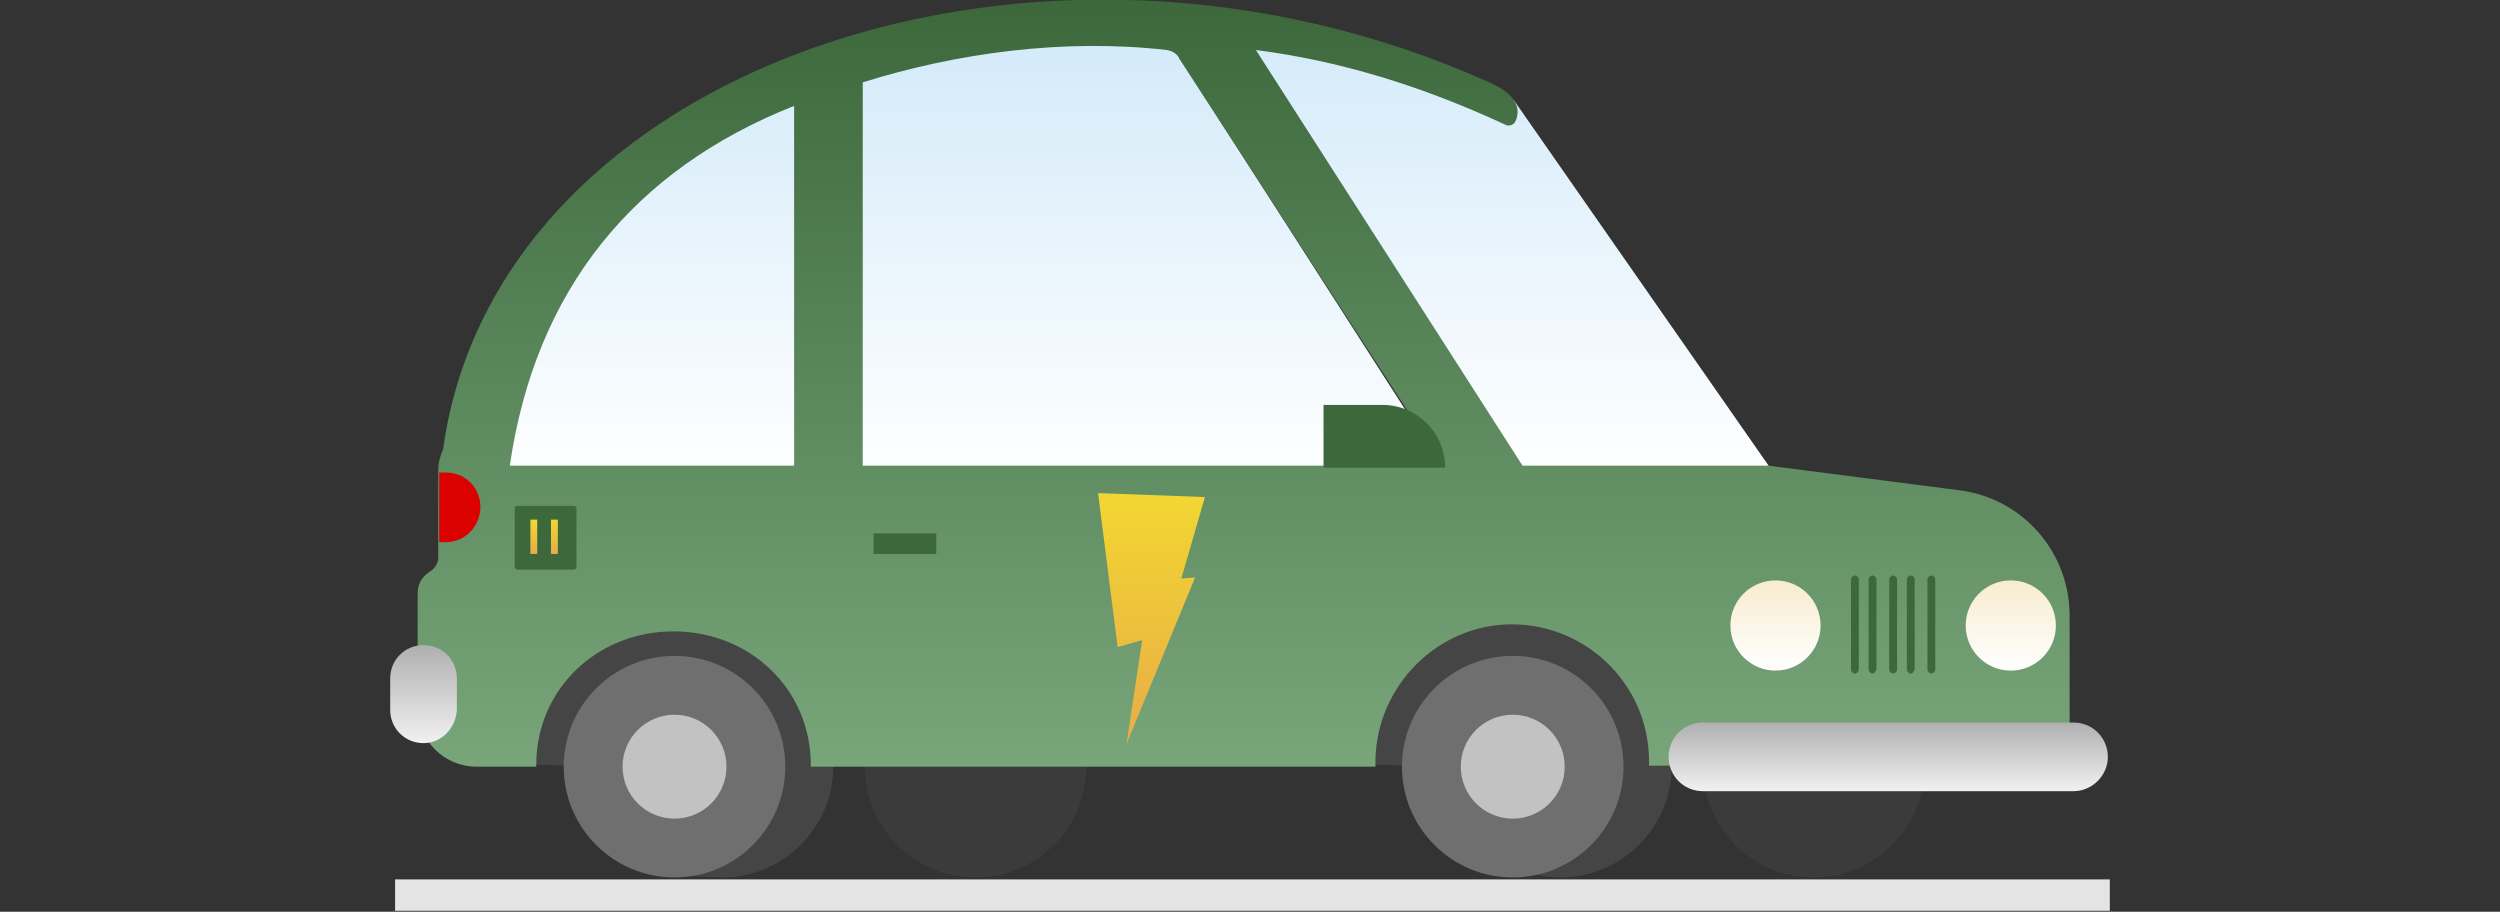 <?xml version="1.0" encoding="utf-8"?>
<!-- Generator: Adobe Illustrator 23.0.1, SVG Export Plug-In . SVG Version: 6.00 Build 0)  -->
<svg version="1.1" id="Capa_1" xmlns="http://www.w3.org/2000/svg" xmlns:xlink="http://www.w3.org/1999/xlink" x="0px" y="0px"
	 viewBox="0 0 255 93" style="enable-background:new 0 0 255 93;" xml:space="preserve">
<rect x="0" y="0" width="255" height="93" fill="#333333" stroke="none"/>
<style type="text/css">
	.st0{fill:#454545;}
	.st1{fill:#3B3B3B;}
	.st2{fill:url(#SVGID_1_);}
	.st3{fill:url(#SVGID_2_);}
	.st4{fill:none;}
	.st5{fill:url(#SVGID_3_);}
	.st6{fill:none;stroke:#DA00F9;stroke-width:0.353;stroke-miterlimit:10;}
	.st7{fill:#6F6F6F;}
	.st8{fill:#C2C2C2;}
	.st9{fill:url(#SVGID_4_);}
	.st10{fill:url(#SVGID_5_);}
	.st11{fill:#3C683C;}
	.st12{fill:#DA0100;}
	.st13{fill:url(#SVGID_6_);}
	.st14{fill:url(#SVGID_7_);}
	.st15{fill:url(#SVGID_8_);}
	.st16{fill:url(#SVGID_9_);}
	.st17{fill:#E4E4E4;}
	.st18{fill:url(#SVGID_10_);}
</style>
<title>Sin título-1</title>
<g>
	<g>
		<path class="st0" d="M85,78.2c0,6.2-5.1,11.3-11.3,11.3l-5.1-0.2l-6.2-11.1l-8.3-0.2l-1.4-14.5l32.1-0.4L85,78.2z"/>
		<circle class="st1" cx="185" cy="78.2" r="11.3"/>
		<path class="st0" d="M170.5,78.2c0,6.2-5.1,11.3-11.3,11.3s-11.3-5.1-11.3-11.3l-7.6-0.2l-2.1-14.5l32.1-0.4L170.5,78.2z"/>
		<circle class="st1" cx="99.5" cy="78.2" r="11.3"/>
		<linearGradient id="SVGID_1_" gradientUnits="userSpaceOnUse" x1="152.403" y1="48.923" x2="152.403" y2="2.473">
			<stop  offset="0" style="stop-color:#FFFFFF"/>
			<stop  offset="1" style="stop-color:#D3EAF9"/>
		</linearGradient>
		<polygon class="st2" points="154.4,10.2 180.4,47.5 179.7,48.9 152.5,48.9 124.4,2.5 		"/>
		<linearGradient id="SVGID_2_" gradientUnits="userSpaceOnUse" x1="98.888" y1="48.923" x2="98.888" y2="3.709">
			<stop  offset="0" style="stop-color:#FFFFFF"/>
			<stop  offset="1" style="stop-color:#D3EAF9"/>
		</linearGradient>
		<path class="st3" d="M88.4,5.3C59.2,15.8,50.6,31.4,49.9,48.9h98l-29-45.2L88.4,5.3z"/>
		<path class="st4" d="M119,5.1c-38.6-1-62.8,13.1-67,42.4h92.2h3L120.3,6C120.1,5.5,119.6,5.1,119,5.1z"/>
		<linearGradient id="SVGID_3_" gradientUnits="userSpaceOnUse" x1="126.882" y1="78.242" x2="126.882" y2="9.094947e-13">
			<stop  offset="0" style="stop-color:#78A67A"/>
			<stop  offset="0.994" style="stop-color:#3C683C"/>
		</linearGradient>
		<path class="st5" d="M199.8,50l-19.4-2.5h-25.1L128.1,5.1c8.6,1.1,17,3.7,25.4,7.6c0.3,0.2,0.8,0.1,1-0.2c0.2-0.3,0.6-1.3-0.1-2.3
			c-0.7-1.1-2.5-1.8-2.5-1.8C106.2-12.2,50.6,6.7,45.2,45.8c-0.3,0.7-0.5,1.4-0.5,2.2v8.9c0,0.5-0.3,1-0.7,1.3l-0.3,0.2
			c-0.7,0.5-1.1,1.2-1.1,2.1v11.7c0,3.3,2.7,6,6,6h6.1v-0.2c0-7.7,6.2-13.6,14-13.6s14,5.9,14,13.6v0.2h57.6l0,0c0,0,0-0.1,0-0.1
			c-0.2-7.5,5.7-14,13.2-14.4c8-0.4,14.7,6,14.7,13.9c0,0.2,0,0.4,0,0.5l0,0h40.4c1.4,0,2.5-1.1,2.5-2.5V62.8
			C211.1,56.3,206.3,50.8,199.8,50z M52,47.5c2.6-17.9,12.6-30.2,29-36.7v36.7H52z M144.2,47.5H88V8.4c9.6-3,20.5-4.5,31-3.3
			c0.6,0.1,1.1,0.4,1.3,0.9l26.9,41.5H144.2z"/>
		<path class="st6" d="M168.2,78.2"/>
		<path class="st6" d="M140.3,78.2"/>
		<circle class="st7" cx="154.3" cy="78.2" r="11.3"/>
		<circle class="st8" cx="154.3" cy="78.2" r="5.3"/>
		<circle class="st7" cx="68.8" cy="78.2" r="11.3"/>
		<circle class="st8" cx="68.8" cy="78.2" r="5.3"/>
		<linearGradient id="SVGID_4_" gradientUnits="userSpaceOnUse" x1="181.104" y1="68.352" x2="181.104" y2="59.167">
			<stop  offset="0" style="stop-color:#FFFFFF"/>
			<stop  offset="0.994" style="stop-color:#F7ECCE"/>
		</linearGradient>
		<circle class="st9" cx="181.1" cy="63.8" r="4.6"/>
		<linearGradient id="SVGID_5_" gradientUnits="userSpaceOnUse" x1="205.124" y1="68.352" x2="205.124" y2="59.167">
			<stop  offset="0" style="stop-color:#FFFFFF"/>
			<stop  offset="0.994" style="stop-color:#F7ECCE"/>
		</linearGradient>
		<circle class="st10" cx="205.1" cy="63.8" r="4.6"/>
		<g>
			<g>
				<path class="st11" d="M189.2,68.7c-0.2,0-0.4-0.2-0.4-0.4v-9.2c0-0.2,0.2-0.4,0.4-0.4c0.2,0,0.4,0.2,0.4,0.4v9.2
					C189.6,68.5,189.4,68.7,189.2,68.7z"/>
			</g>
			<g>
				<path class="st11" d="M191,68.7c-0.2,0-0.4-0.2-0.4-0.4v-9.2c0-0.2,0.2-0.4,0.4-0.4c0.2,0,0.4,0.2,0.4,0.4v9.2
					C191.3,68.5,191.2,68.7,191,68.7z"/>
			</g>
			<g>
				<path class="st11" d="M193.1,68.7c-0.2,0-0.4-0.2-0.4-0.4v-9.2c0-0.2,0.2-0.4,0.4-0.4c0.2,0,0.4,0.2,0.4,0.4v9.2
					C193.5,68.5,193.3,68.7,193.1,68.7z"/>
			</g>
			<g>
				<path class="st11" d="M194.9,68.7c-0.2,0-0.4-0.2-0.4-0.4v-9.2c0-0.2,0.2-0.4,0.4-0.4s0.4,0.2,0.4,0.4v9.2
					C195.2,68.5,195.1,68.7,194.9,68.7z"/>
			</g>
			<g>
				<path class="st11" d="M197,68.7c-0.2,0-0.4-0.2-0.4-0.4v-9.2c0-0.2,0.2-0.4,0.4-0.4s0.4,0.2,0.4,0.4v9.2
					C197.4,68.5,197.2,68.7,197,68.7z"/>
			</g>
		</g>
		<path class="st12" d="M45.5,55.3h-0.7v-7.1h0.7c2,0,3.5,1.6,3.5,3.5v0C49,53.7,47.4,55.3,45.5,55.3z"/>
		<rect x="89.1" y="54.4" class="st11" width="6.4" height="2.1"/>
		<path class="st11" d="M135,41.3h6c3.5,0,6.4,2.8,6.4,6.4v0H135V41.3z"/>
		<linearGradient id="SVGID_6_" gradientUnits="userSpaceOnUse" x1="192.584" y1="80.715" x2="192.584" y2="73.65">
			<stop  offset="0" style="stop-color:#F1F1F1"/>
			<stop  offset="0.994" style="stop-color:#B0B0B0"/>
		</linearGradient>
		<path class="st13" d="M211.5,80.7h-37.8c-2,0-3.5-1.6-3.5-3.5v0c0-2,1.6-3.5,3.5-3.5h37.8c2,0,3.5,1.6,3.5,3.5v0
			C215,79.1,213.4,80.7,211.5,80.7z"/>
		<linearGradient id="SVGID_7_" gradientUnits="userSpaceOnUse" x1="43.165" y1="75.769" x2="43.165" y2="65.879">
			<stop  offset="0" style="stop-color:#F1F1F1"/>
			<stop  offset="0.994" style="stop-color:#B0B0B0"/>
		</linearGradient>
		<path class="st14" d="M43.2,75.8L43.2,75.8c-1.9,0-3.4-1.5-3.4-3.4v-3.2c0-1.9,1.5-3.4,3.4-3.4h0c1.9,0,3.4,1.5,3.4,3.4v3.2
			C46.5,74.3,45,75.8,43.2,75.8z"/>
		<path class="st11" d="M52.8,58.1h5.7c0.2,0,0.3-0.1,0.3-0.3v-5.9c0-0.2-0.1-0.3-0.3-0.3h-5.7c-0.2,0-0.3,0.1-0.3,0.3v5.9
			C52.5,58,52.7,58.1,52.8,58.1z"/>
		<linearGradient id="SVGID_8_" gradientUnits="userSpaceOnUse" x1="54.468" y1="56.518" x2="54.468" y2="52.986">
			<stop  offset="0" style="stop-color:#E7AD47"/>
			<stop  offset="1" style="stop-color:#F3D632"/>
		</linearGradient>
		<rect x="54.1" y="53" class="st15" width="0.7" height="3.5"/>
		<linearGradient id="SVGID_9_" gradientUnits="userSpaceOnUse" x1="56.588" y1="56.518" x2="56.588" y2="52.986">
			<stop  offset="0" style="stop-color:#E7AD47"/>
			<stop  offset="1" style="stop-color:#F3D632"/>
		</linearGradient>
		<rect x="56.2" y="53" class="st16" width="0.7" height="3.5"/>
	</g>
	<rect x="40.3" y="89.7" class="st17" width="174.9" height="3.2"/>
	<linearGradient id="SVGID_10_" gradientUnits="userSpaceOnUse" x1="117.444" y1="75.946" x2="117.444" y2="50.312">
		<stop  offset="0" style="stop-color:#E7AD47"/>
		<stop  offset="1" style="stop-color:#F3D632"/>
	</linearGradient>
	<polygon class="st18" points="120.5,59 121.9,58.9 114.9,75.9 116.5,65.3 114,66 112,50.3 122.9,50.7 	"/>
</g>
</svg>
